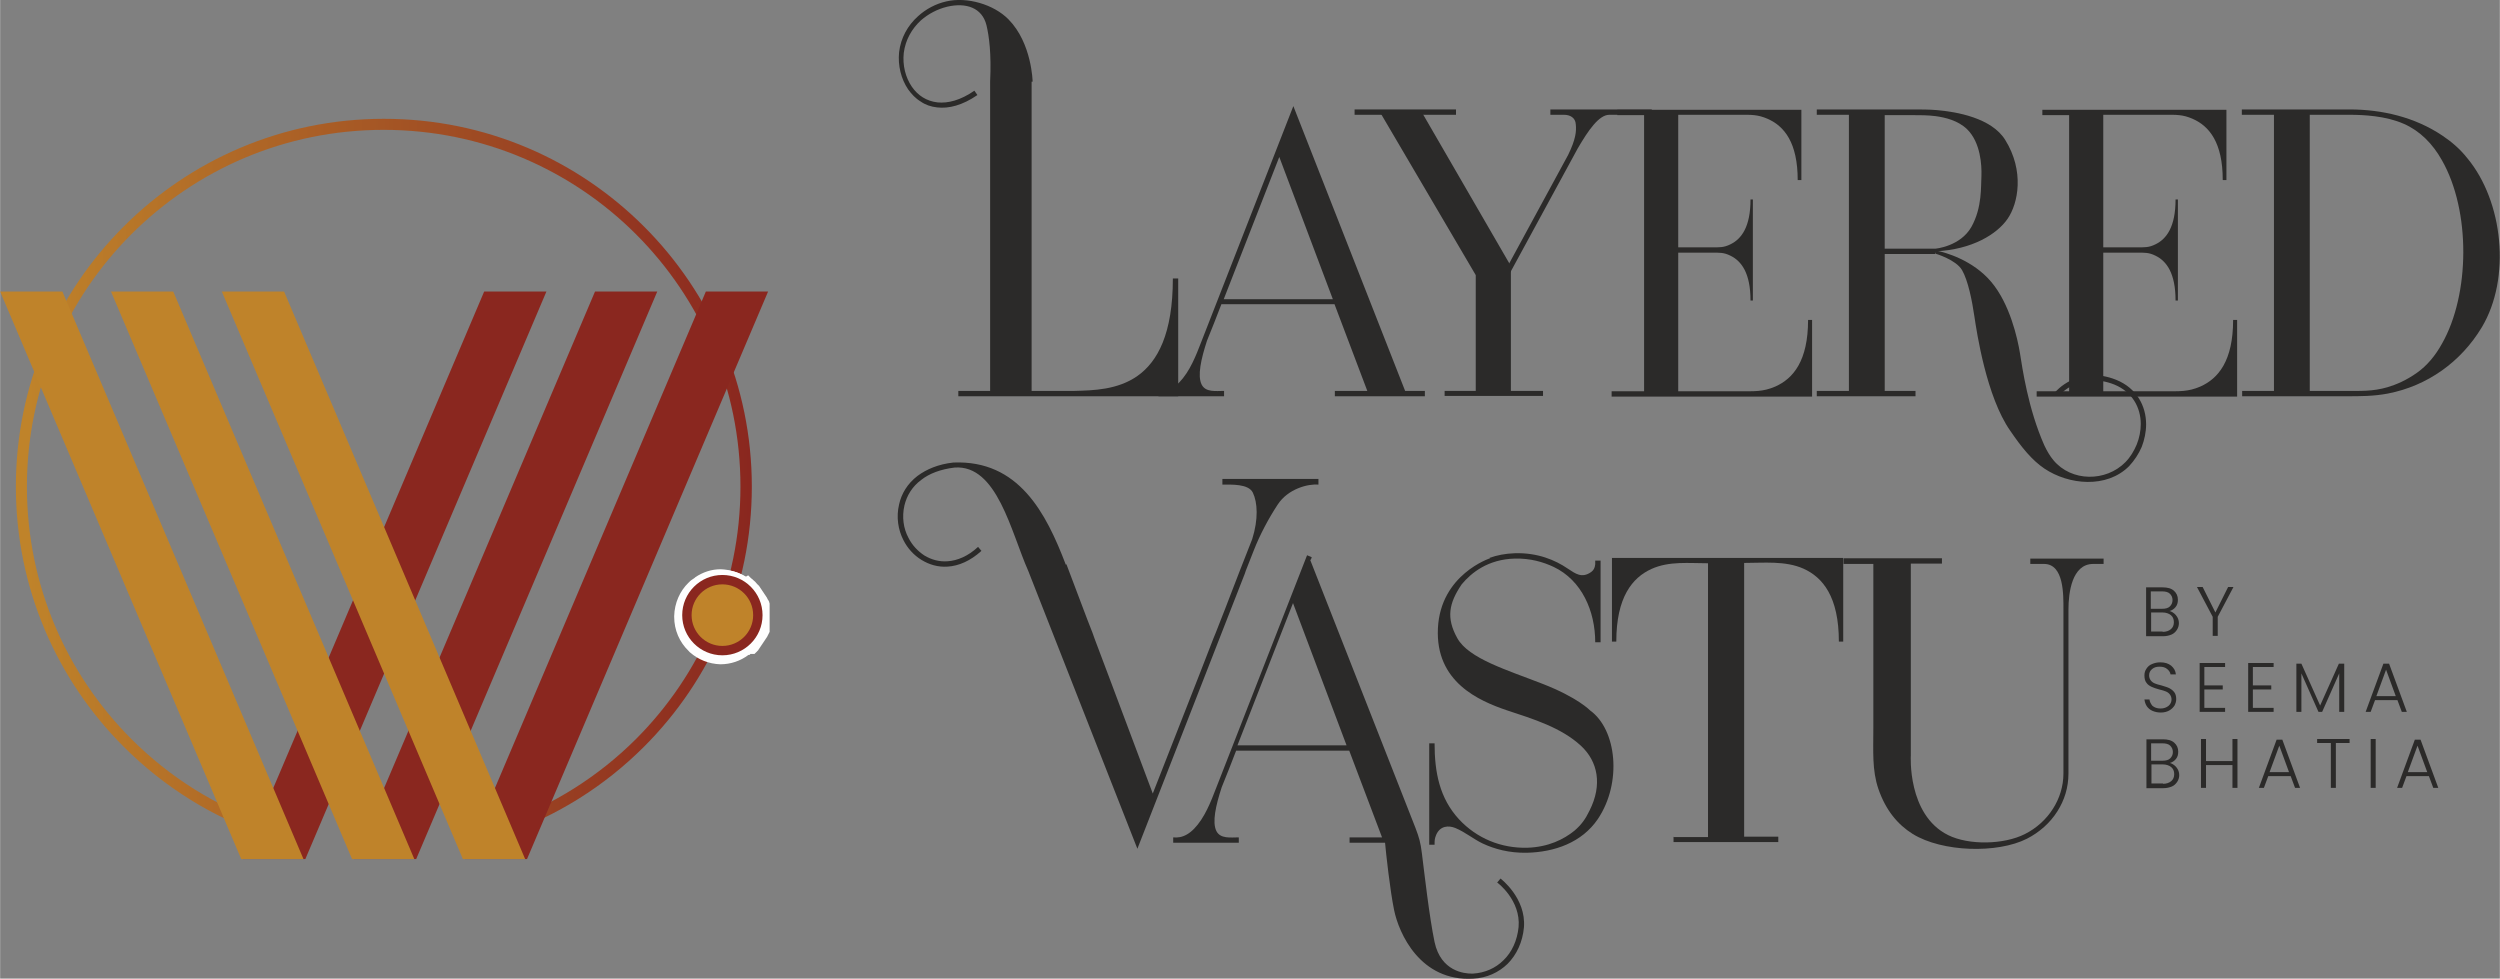 <?xml version="1.0" encoding="UTF-8"?>
<!DOCTYPE svg PUBLIC "-//W3C//DTD SVG 1.1//EN" "http://www.w3.org/Graphics/SVG/1.1/DTD/svg11.dtd">
<!-- Creator: CorelDRAW 2017 -->
<svg xmlns="http://www.w3.org/2000/svg" xml:space="preserve" width="74.688mm" height="29.236mm" version="1.1" style="shape-rendering:geometricPrecision; text-rendering:geometricPrecision; image-rendering:optimizeQuality; fill-rule:evenodd; clip-rule:evenodd"
viewBox="0 0 7469 2924"
 xmlns:xlink="http://www.w3.org/1999/xlink">
 <rect x="0" y="0" width="7469" height="2924" fill="#808080" stroke="none"/>
 <defs>
  <style type="text/css">
   <![CDATA[
    .str0 {stroke:#8A271F;stroke-width:28.04}
    .fil3 {fill:#FEFEFE}
    .fil5 {fill:#2B2A29}
    .fil2 {fill:#BF832A}
    .fil1 {fill:#8A271F}
    .fil4 {fill:#2B2A29;fill-rule:nonzero}
    .fil6 {fill:#2B2A29;fill-rule:nonzero}
    .fil0 {fill:url(#id0);fill-rule:nonzero}
   ]]>
  </style>
  <linearGradient id="id0" gradientUnits="userSpaceOnUse" x1="83" y1="1388" x2="2244" y2="1387">
   <stop offset="0" style="stop-opacity:1; stop-color:#BF832A"/>
   <stop offset="1" style="stop-opacity:1; stop-color:#8A271F"/>
  </linearGradient>
 </defs>
 <g id="Layer_x0020_1">
  <g id="_2371774487392">
   <g>
    <path class="fil0" d="M1147 355c304,0 578,123 777,322 199,199 322,474 322,777 0,304 -123,578 -322,777 -118,118 -262,209 -424,264l0 -35c152,-54 289,-141 400,-252 193,-193 312,-460 312,-754 0,-295 -119,-561 -312,-754 -193,-193 -460,-312 -754,-312 -295,0 -561,119 -754,312 -193,193 -312,460 -312,754 0,295 119,561 312,754 114,114 253,202 409,255l0 35c-165,-54 -312,-147 -432,-267 -199,-199 -322,-474 -322,-777 0,-304 123,-578 322,-777 199,-199 474,-322 777,-322z"/>
    <g>
     <rect class="fil1" transform="matrix(-0.251 -0 -0.096 0.226 1632.29 871.008)" width="741" height="7504"/>
     <rect class="fil1" transform="matrix(-0.251 -0 -0.096 0.226 1963.47 871.008)" width="741" height="7504"/>
     <rect class="fil1" transform="matrix(-0.251 -0 -0.096 0.226 2294.65 871.008)" width="741" height="7504"/>
     <rect class="fil2" transform="matrix(0.251 -0 0.096 0.226 -0.004 871.008)" width="741" height="7504"/>
     <rect class="fil2" transform="matrix(0.251 -0 0.096 0.226 331.175 871.008)" width="741" height="7504"/>
     <rect class="fil2" transform="matrix(0.251 -0 0.096 0.226 662.354 871.008)" width="741" height="7504"/>
    </g>
    <g>
     <path class="fil3" d="M2235 1719l0 0 1 1 0 0 1 1 0 0 1 1 1 1 0 0 1 1 0 0 1 1 1 1 0 0 1 1 0 0 1 1 0 0 1 1 0 0 1 0 0 0 1 1 1 1 0 0 1 1 0 0 1 1 0 0c4,3 8,7 11,11l0 0c1,1 1,2 2,2l0 0c1,1 1,1 2,2l0 0c1,1 1,1 2,2l1 1c0,1 1,1 1,2l1 1c0,1 1,1 1,2l1 1c0,1 1,1 1,2l1 1c0,1 1,1 1,2l1 1c0,1 1,1 1,2l1 1 1 2 1 1 1 2 1 1 1 2 1 1 1 2 1 1 1 2 1 1 1 2 1 1 1 2 1 2 1 2 1 2 1 1 1 2 1 2 1 2 0 2 1 2 0 2 0 2 0 2 0 2 0 2c0,1 0,1 0,2l0 1c0,1 0,1 0,2l0 1c0,1 0,1 0,2l0 2 0 2 0 2 0 2c0,1 0,1 0,2 0,1 0,1 0,2l0 2c0,1 0,1 0,2 0,0 0,1 0,1 0,2 0,5 0,7 0,2 0,5 0,7l0 1c0,1 0,1 0,2 0,1 0,1 0,2 0,1 0,1 0,2l0 2 0 2 0 2c0,1 0,1 0,2l0 2 0 2 0 2c0,1 0,1 0,2l0 1 0 2 0 2 0 2 0 2 0 2 0 2 -1 2 -1 2 -1 2 -1 2 -1 2 -1 2 -1 2 -1 2 -1 1 -1 2 -1 1 -1 2 -1 1 -1 2 -1 1 -1 2 -1 1 -1 2 -1 1 -1 2 -1 1 -1 2 -1 1 -1 2 -1 1c0,1 -1,1 -1,2l-1 1c0,1 -1,1 -1,2l-1 1c0,1 -1,1 -1,2l-1 1c0,1 -1,1 -1,2l-1 1c0,1 -1,1 -1,2l0 0c-1,1 -1,1 -2,2l0 0c-1,1 -1,1 -2,2l0 0c-1,1 -1,2 -2,2l0 0c-1,1 -2,2 -4,4l0 0 -1 1 0 0 -1 0 -1 0 -1 0 -1 0 -1 0 0 0 0 0 -1 0 0 0 0 0 -1 0 0 0 -1 0 -1 0 -1 0 0 0 -1 0 -1 0c-1,1 -2,2 -3,3l-1 0 -1 0 -1 0c-24,18 -53,28 -84,28l0 0 0 0 0 0 0 0 0 0 0 0 0 0 0 0 0 0 0 0 0 0 0 0 0 0 0 0 0 0 0 0 0 0 0 0 0 0 0 0 0 0 0 0 0 0 0 0 0 0 0 0 0 0 0 0 0 0 0 0 0 0 0 0 0 0 0 0 0 0 0 0 0 0 0 0 0 0 0 0 0 0 0 0 0 0 0 0 0 0 0 0 0 0 0 0 0 0 0 0 0 0 0 0 0 0 0 0 0 0 0 0 0 0 0 0 0 0 0 0 0 0c-34,-1 -66,-14 -90,-35l0 0c-1,-1 -2,-1 -2,-2l0 0c-1,-1 -2,-1 -2,-2l0 0 -1 -1 0 0c-27,-26 -43,-62 -43,-102 0,-1 0,-1 0,-2 1,-39 17,-75 43,-100l0 0c1,-1 3,-2 4,-4l0 0c2,-1 3,-3 5,-4l0 0c1,-1 2,-1 3,-2l0 0c1,-1 2,-1 3,-2l0 0c2,-1 4,-3 5,-4l0 0 0 0c22,-15 48,-24 76,-24l0 0 0 0 0 0 0 0 0 0 0 0 0 0 0 0 0 0 0 0 0 0 0 0 0 0 0 0 0 0 0 0 0 0 0 0 0 0 0 0 0 0 0 0 0 0 0 0 0 0 0 0 0 0 0 0 0 0 0 0 0 0 0 0 0 0 0 0 0 0 0 0 0 0 0 0 0 0 0 0 0 0 0 0 0 0 0 0 0 0 0 0 0 0 0 0 0 0 0 0 0 0 0 0 0 0 0 0 0 0 0 0 0 0 0 0 0 0 0 0 0 0 0 0 0 0 0 0 0 0 0 0 0 0 0 0 0 0 0 0 0 0 0 0 0 0 0 0 0 0 0 0 0 0 0 0 0 0 0 0 0 0 0 0 0 0 0 0 0 0 0 0 0 0 0 0c27,1 53,9 74,23z"/>
     <path class="fil3" d="M2226 1733l0 0 1 1 0 0 1 1 0 0 1 1 1 1 0 0 1 1 0 0 1 1 1 1 0 0 1 1 0 0 1 1 0 0 1 0 0 0 1 0 0 0 1 1 1 1 0 0 1 1 0 0 1 1 0 0c3,3 7,6 10,9l0 0c1,1 1,1 2,2l0 0c1,1 1,1 2,2l0 0c0,1 1,1 1,2l1 1c0,1 1,1 1,2l1 1c0,1 1,1 1,2l1 1c0,1 1,1 1,2l1 1c0,1 1,1 1,2l1 1c0,1 1,1 1,2l1 1 1 1 1 1 1 1 1 1 1 2 1 1 1 1 1 1 1 1 1 1 1 1 1 1 1 1 1 1 1 1 1 2 0 1 1 2 0 1 0 1 0 1 0 2 0 1 0 1 0 1 0 2 0 1c0,1 0,1 0,2l0 1c0,1 0,1 0,2l0 1c0,1 0,1 0,2l0 2 0 1 0 2 0 2c0,1 0,1 0,2 0,1 0,1 0,2l0 2c0,1 0,1 0,2 0,0 0,1 0,1 0,2 0,4 0,6 0,2 0,4 0,6l0 1c0,1 0,1 0,2 0,1 0,1 0,2 0,1 0,1 0,2l0 2 0 1 0 1c0,1 0,1 0,2l0 1 0 2 0 1c0,1 0,1 0,2l0 1 0 2 0 1 0 2 0 2 0 1 0 2 0 2 0 1 0 1 -1 1 -1 1 -1 1 -1 1 -1 1 -1 1 -1 2 -1 1 -1 2 -1 1 -1 1 -1 1 -1 1 -1 1 -1 1 -1 1 -1 1 -1 1 -1 2 -1 1 -1 2 0 1c0,1 -1,1 -1,2l0 1c0,1 -1,1 -1,2l-1 1c0,1 -1,1 -1,2l-1 1c0,0 -1,1 -1,1l-1 1c0,1 -1,1 -1,2l0 0c-1,1 -1,1 -2,2l0 0c-1,1 -1,1 -2,2l0 0c-1,1 -1,1 -2,2l0 0c-1,1 -2,2 -3,3l0 0 0 0 0 0 0 0 0 0 0 0 0 0 0 0 0 0 0 0 0 0 0 0 0 0 0 0 0 0 0 0 0 0 0 0 0 0 0 0 0 0c-1,1 -2,2 -3,2l-1 0 -1 0 -1 0c-21,16 -46,25 -74,25l0 0 0 0 0 0 0 0 0 0 0 0 0 0 0 0 0 0 0 0 0 0 0 0 0 0 0 0 0 0 0 0 0 0 0 0 0 0 0 0 0 0 0 0 0 0 0 0 0 0 0 0 0 0 0 0 0 0 0 0 0 0 0 0 0 0 0 0 0 0 0 0 0 0 0 0 0 0 0 0 0 0 0 0 0 0 0 0 0 0 0 0 0 0 0 0 0 0 0 0 0 0 0 0 0 0 0 0 0 0 0 0 0 0 0 0 0 0 0 0 0 0c-30,-1 -58,-12 -79,-30l0 0c-1,-1 -1,-1 -2,-2l0 0c-1,-1 -1,-1 -2,-2l0 0 -1 -1 0 0c-24,-23 -38,-55 -38,-90 0,-1 0,-1 0,-2 1,-35 15,-66 38,-88l0 0c1,-1 2,-2 3,-3l0 0c1,-1 3,-3 4,-4l0 0c1,-1 1,-1 2,-2l0 0c1,-1 2,-1 2,-2l0 0c2,-1 3,-2 5,-3l0 0 0 0c19,-13 42,-21 67,-21l0 0 0 0 0 0 0 0 0 0 0 0 0 0 0 0 0 0 0 0 0 0 0 0 0 0 0 0 0 0 0 0 0 0 0 0 0 0 0 0 0 0 0 0 0 0 0 0 0 0 0 0 0 0 0 0 0 0 0 0 0 0 0 0 0 0 0 0 0 0 0 0 0 0 0 0 0 0 0 0 0 0 0 0 0 0 0 0 0 0 0 0 0 0 0 0 0 0 0 0 0 0 0 0 0 0 0 0 0 0 0 0 0 0 0 0 0 0 0 0 0 0 0 0 0 0 0 0 0 0 0 0 0 0 0 0 0 0 0 0 0 0 0 0 0 0 0 0 0 0 0 0 0 0 0 0 0 0 0 0 0 0 0 0 0 0 0 0 0 0 0 0 0 0 0 0c24,0 46,8 65,20z"/>
     <circle class="fil2 str0" cx="2158" cy="1838" r="106"/>
    </g>
   </g>
   <path class="fil4" d="M6480 1825c8,2 15,6 21,13 6,7 9,15 9,24 0,7 -2,14 -6,20 -4,6 -9,11 -16,14 -7,3 -16,5 -25,5l-51 0 0 -146 49 0c15,0 26,3 34,10 8,7 12,16 12,27 0,9 -2,16 -7,22 -5,6 -11,10 -19,12zm-54 -6l34 0c10,0 18,-2 23,-7 5,-5 8,-11 8,-19 0,-8 -3,-14 -8,-19 -5,-5 -13,-7 -24,-7l-33 0 0 52zm35 69c11,0 19,-3 25,-8 6,-5 9,-12 9,-21 0,-9 -3,-16 -9,-21 -6,-5 -15,-8 -25,-8l-34 0 0 57 35 0zm212 -134l-47 89 0 57 -15 0 0 -57 -47 -89 17 0 38 76 38 -76 16 0zm-217 375c-10,0 -18,-2 -25,-5 -7,-3 -13,-8 -17,-14 -4,-6 -6,-13 -7,-20l15 0c1,7 4,13 9,19 6,5 14,8 24,8 10,0 18,-3 24,-8 6,-5 9,-12 9,-19 0,-6 -2,-11 -5,-15 -3,-4 -7,-7 -12,-9 -5,-2 -11,-4 -20,-6 -10,-3 -17,-5 -23,-8 -6,-3 -11,-6 -15,-12 -4,-5 -6,-12 -6,-22 0,-8 2,-14 6,-20 4,-6 9,-11 17,-14 7,-3 15,-5 24,-5 14,0 24,3 33,10 8,7 13,15 14,26l-16 0c-1,-6 -4,-11 -10,-16 -6,-5 -13,-7 -23,-7 -9,0 -16,2 -22,7 -6,5 -9,11 -9,19 0,6 2,11 5,15 3,4 7,7 12,9 5,2 11,4 20,6 9,3 17,5 23,8 6,3 11,7 15,12 4,5 6,12 6,21 0,7 -2,13 -5,19 -4,6 -9,11 -16,15 -7,4 -16,6 -25,6zm130 -136l0 55 55 0 0 12 -55 0 0 55 62 0 0 12 -76 0 0 -146 76 0 0 12 -62 0zm145 0l0 55 55 0 0 12 -55 0 0 55 62 0 0 12 -76 0 0 -146 76 0 0 12 -62 0zm273 -10l0 144 -15 0 0 -115 -51 115 -11 0 -51 -115 0 115 -15 0 0 -144 15 0 56 125 56 -125 16 0zm158 109l-66 0 -13 35 -15 0 53 -144 17 0 53 144 -15 0 -13 -35zm-4 -12l-29 -79 -29 79 58 0zm-677 199c8,2 15,6 21,13 6,7 9,15 9,24 0,7 -2,14 -6,20 -4,6 -9,11 -16,14 -7,3 -16,5 -25,5l-51 0 0 -146 49 0c15,0 26,3 34,10 8,7 12,16 12,27 0,9 -2,16 -7,22 -5,6 -11,10 -19,12zm-54 -6l34 0c10,0 18,-2 23,-7 5,-5 8,-11 8,-19 0,-8 -3,-14 -8,-19 -5,-5 -13,-7 -24,-7l-33 0 0 52zm35 69c11,0 19,-3 25,-8 6,-5 9,-12 9,-21 0,-9 -3,-16 -9,-21 -6,-5 -15,-8 -25,-8l-34 0 0 57 35 0zm223 -134l0 146 -15 0 0 -68 -79 0 0 68 -15 0 0 -146 15 0 0 66 79 0 0 -66 15 0zm158 111l-66 0 -13 35 -15 0 53 -144 17 0 53 144 -15 0 -13 -35zm-4 -12l-29 -79 -29 79 58 0zm181 -99l0 12 -41 0 0 134 -15 0 0 -134 -41 0 0 -12 96 0zm78 0l0 146 -15 0 0 -146 15 0zm158 111l-66 0 -13 35 -15 0 53 -144 17 0 53 144 -15 0 -13 -35zm-4 -12l-29 -79 -29 79 58 0z"/>
   <g>
    <g>
     <path class="fil5" d="M3082 244l0 924 128 0c111,-3 294,-5 294,-336l16 0 0 352 -657 0 0 -16 95 0 0 -924c4,-83 -3,-136 -11,-169 -13,-52 -61,-68 -117,-55 -29,7 -56,21 -79,41 -27,25 -46,58 -51,97 -4,37 5,73 24,101 9,13 20,24 33,32 13,8 27,13 44,15 31,3 68,-6 110,-35l9 13c-45,31 -86,41 -120,37 -19,-2 -36,-8 -50,-18 -15,-9 -27,-22 -37,-36 -21,-31 -31,-71 -27,-111 5,-43 26,-80 56,-107 24,-22 54,-38 86,-45 61,-14 141,9 185,54 70,71 72,186 72,186z"/>
     <path class="fil6" d="M5281 355c50,22 90,71 90,183l11 0 0 -197 0 -13 -67 0 0 0 -483 0 0 16 80 0 0 825 -97 0 0 16 97 0 101 0 148 0 103 0 34 0 116 0 0 -14 0 -215 -12 0c0,122 -44,175 -98,199 -37,16 -64,14 -102,14l-188 0 0 -414 102 0c21,0 34,-1 54,9 33,16 60,52 60,134l7 0c0,-101 0,-201 0,-302l-7 0c0,82 -27,118 -60,134 -20,10 -33,9 -54,9l-102 0 0 -396 186 0c32,0 51,-1 81,12z"/>
     <path class="fil6" d="M6551 355c50,22 90,71 90,183l11 0 0 -197 0 -13 -67 0 0 0 -483 0 0 16 80 0 0 825 -97 0 0 16 97 0 101 0 148 0 103 0 34 0 116 0 0 -14 0 -215 -12 0c0,122 -44,175 -98,199 -37,16 -64,14 -102,14l-188 0 0 -414 102 0c21,0 34,-1 54,9 33,16 60,52 60,134l7 0c0,-101 0,-201 0,-302l-7 0c0,82 -27,118 -60,134 -20,10 -33,9 -54,9l-102 0 0 -396 186 0c32,0 51,-1 81,12z"/>
     <g>
      <polygon class="fil6" points="4047,327 4350,327 4350,343 4047,343 "/>
      <path class="fil6" d="M4632 327l303 0 0 16c-42,0 -85,0 -127,0 -31,0 -63,47 -94,100l-210 386 -14 -7 195 -359c23,-47 25,-71 23,-91 -1,-21 -18,-29 -35,-29l-41 0 0 -16z"/>
      <polygon class="fil6" points="4316,1168 4610,1168 4610,1183 4316,1183 "/>
      <polygon class="fil5" points="4124,337 4409,822 4409,1173 4514,1173 4514,795 4250,339 "/>
     </g>
     <path class="fil5" d="M4198 1168l59 0 0 16 -269 0 0 -16 97 0 -98 -259 -338 0c-14,36 -28,73 -43,109 -18,55 -29,105 -16,131 12,24 43,19 67,19l0 16 -196 0c0,-5 0,-10 0,-16 27,3 55,-9 84,-53 25,-38 40,-85 57,-127l262 -671 334 851zm-216 -274l-160 -425 -166 425 326 0z"/>
     <path class="fil6" d="M6698 1168l96 0 0 -825 -96 0 0 -16 322 0c97,0 195,23 277,78 27,18 53,40 75,68 107,129 131,358 43,505 -62,103 -162,175 -281,198 -43,8 -81,8 -124,8l-311 0 0 -16zm203 0l106 0c44,0 82,2 126,-11 27,-8 57,-21 88,-43 30,-21 55,-51 75,-87 84,-148 86,-397 0,-548 -28,-50 -66,-88 -114,-109 -54,-24 -122,-27 -161,-27l-120 0 0 825z"/>
     <path class="fil6" d="M5631 743l151 0c2,0 75,-7 108,-65 33,-59 28,-123 30,-153 1,-30 -2,-99 -43,-139 -27,-26 -65,-35 -94,-39 -24,-3 -46,-3 -70,-3l-82 0 0 400zm151 8l0 8 -151 0 0 409 92 0 0 16 -295 0 0 -16 96 0 0 -825 -96 0 0 -16 286 0c25,0 48,0 73,2 58,5 163,23 204,89 58,93 39,190 7,236 -31,45 -105,92 -216,97z"/>
     <path class="fil5" d="M5779 748l4 10c0,0 61,18 79,49 18,31 30,91 37,139 7,47 36,240 107,341 34,50 65,88 102,113 73,49 186,60 253,-7 16,-17 29,-37 38,-58 8,-21 13,-44 13,-67 0,-55 -28,-108 -89,-133 -115,-46 -183,37 -183,37l12 10c0,0 61,-74 165,-33 54,22 79,69 79,118 0,20 -4,41 -12,61 -8,19 -19,38 -34,53 -58,59 -161,59 -215,-6 -10,-12 -19,-27 -27,-44 -49,-110 -66,-233 -73,-276 -7,-43 -30,-147 -86,-213 -55,-65 -137,-88 -163,-93 -1,0 -5,-3 -6,-3z"/>
    </g>
    <g>
     <path class="fil6" d="M5001 2501l102 0 0 -818c-57,0 -116,-7 -169,17 -57,26 -105,84 -105,217l-13 0 0 -234 0 -16 160 0 371 0 160 0 0 16 0 234 -13 0c0,-134 -48,-192 -106,-218 -54,-24 -119,-17 -177,-17l0 818 102 0 0 16 -313 0 0 -16z"/>
     <path class="fil5" d="M3914 1672l315 802c11,29 15,43 19,75 8,63 22,189 38,266 19,88 90,94 110,94l0 0 5 0 0 0c35,-2 67,-16 91,-40 25,-24 41,-59 45,-99 7,-80 -63,-133 -64,-133l10 -12c0,0 77,58 70,146 -4,44 -22,82 -49,109 -27,26 -62,42 -102,44l0 0c-159,10 -223,-136 -237,-205 -12,-58 -24,-168 -27,-201l-106 0 0 -16 97 0 -98 -259 -338 0c-14,36 -28,73 -43,109 -18,55 -29,105 -16,131 12,24 43,19 67,19l0 16 -196 0c0,-5 0,-10 0,-16 27,3 55,-9 84,-53 25,-38 40,-85 57,-127l259 -663 7 3 7 3 -3 8zm109 555l-160 -425 -166 425 326 0z"/>
     <path class="fil5" d="M3186 1686l62 164 16 41 6 17 46 122 0 0 128 341 143 -365 38 -98 7 -17 29 -74 15 -39 27 -70 0 0 38 -97c19,-60 16,-110 2,-139 -13,-27 -65,-24 -91,-24l0 -17 287 0c0,6 0,11 0,17 -30,-3 -91,12 -122,60 -27,41 -53,90 -71,136l-24 61 0 0 -3 9 -25 64 0 0c-4,9 -7,19 -11,28l-285 730 -326 -830c-52,-117 -93,-318 -220,-309 -42,5 -76,18 -100,37 -27,20 -43,47 -50,76 -8,35 -3,69 12,97 11,22 28,40 48,53 20,12 44,19 69,17 29,-2 61,-15 91,-43l10 12c-33,30 -68,45 -101,47 -29,2 -55,-6 -78,-20 -23,-14 -42,-35 -54,-59 -16,-31 -22,-69 -13,-107 7,-32 25,-62 55,-85 27,-20 62,-35 107,-40 195,-8 277,150 336,305z"/>
     <path class="fil6" d="M5510 1668l292 0 0 16 -93 0 0 573c0,0 -11,177 111,238 62,31 167,29 230,-3 34,-17 64,-44 84,-76 19,-30 31,-66 31,-105l0 -490c0,-43 2,-136 -58,-136l-41 0 0 -16 219 0 0 16 -31 0c-64,0 -74,87 -74,136l0 490c0,42 -12,80 -33,113 -22,35 -54,63 -91,82 -89,45 -253,40 -341,-14 -45,-28 -81,-71 -103,-135 -19,-56 -15,-111 -15,-182l0 -490 -89 0 0 -16z"/>
     <path class="fil6" d="M4450 1667c22,-8 47,-13 76,-14 67,-2 120,20 158,46 23,15 42,30 70,10 7,-5 11,-12 12,-23l0 -11 16 0 0 244 -16 0c0,-93 -40,-185 -124,-225 -32,-15 -70,-26 -116,-25 -80,2 -130,42 -159,77 -38,56 -47,100 -13,161 34,61 149,95 254,136 106,41 143,80 143,80 79,57 96,215 23,324 -48,71 -130,99 -212,101 -53,1 -97,-11 -133,-28 -27,-13 -52,-34 -81,-46 -20,-8 -45,-7 -57,20 -5,12 -5,17 -5,30l-16 0 0 -303 16 0c0,87 15,164 73,227 53,57 126,87 204,85 63,-2 109,-25 141,-51 21,-18 33,-35 45,-60 39,-77 25,-147 -26,-194 -59,-54 -140,-79 -222,-106 -82,-28 -213,-84 -205,-245 8,-161 156,-209 156,-209l0 0z"/>
    </g>
   </g>
  </g>
 </g>
</svg>
